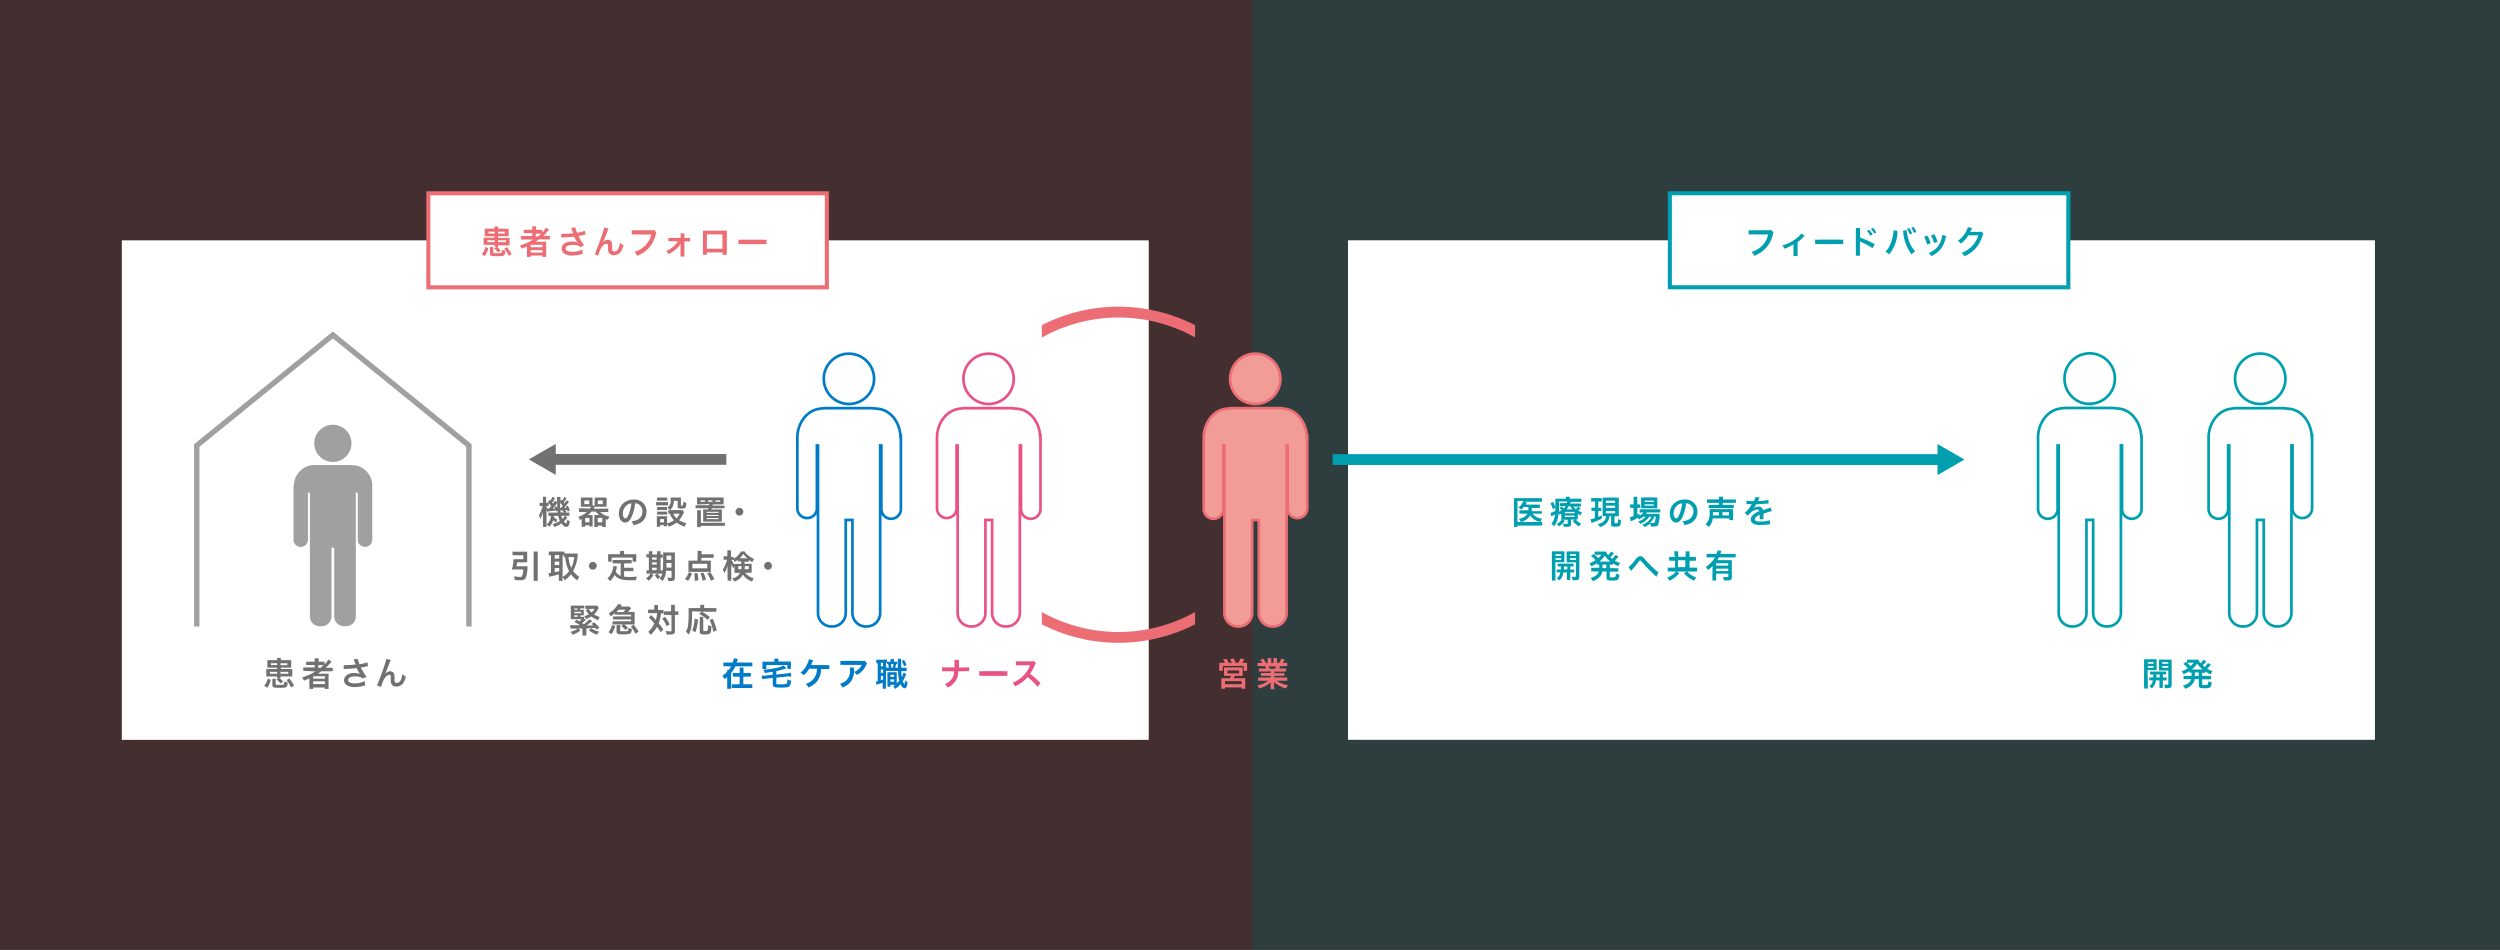 <svg xmlns="http://www.w3.org/2000/svg" xmlns:xlink="http://www.w3.org/1999/xlink" viewBox="0 0 462.35 175.68"><rect x="0" y="0" width="462.35" height="175.68" fill="#333333" stroke="none"/><defs><clipPath id="clip-path" transform="translate(0)"><rect width="231.66" height="175.68" fill="none"/></clipPath><clipPath id="clip-path-2" transform="translate(0)"><rect x="231.66" width="230.68" height="175.68" fill="none"/></clipPath><clipPath id="clip-path-3" transform="translate(0)"><rect x="192.68" y="44.45" width="28.34" height="92.38" fill="none"/></clipPath></defs><g id="レイヤー_2" data-name="レイヤー 2"><g id="レイヤー_1-2" data-name="レイヤー 1"><g opacity="0.1"><g clip-path="url(#clip-path)"><rect width="231.66" height="175.68" fill="#d80c18"/></g></g><g opacity="0.1"><g clip-path="url(#clip-path-2)"><rect x="231.66" width="230.69" height="175.68" fill="#009fb0"/></g></g><rect x="22.53" y="44.45" width="189.92" height="92.38" fill="#fff"/><rect x="249.3" y="44.44" width="189.92" height="92.38" fill="#fff"/><path d="M418,74.71a4.66,4.66,0,1,0-4.65-4.66A4.66,4.66,0,0,0,418,74.71m9.54,6c-.13-2.57-1.79-4.84-4.11-5.1-.72-.08-1.09-.11-1.26-.12h-8.5a6.18,6.18,0,0,0-1.11.11c-2.31.3-4,2.55-4.1,5.12h0V94a1.81,1.81,0,1,0,3.61,0V82.39h.21v31a2.47,2.47,0,0,0,2.46,2.47h.2a2.47,2.47,0,0,0,2.46-2.47V96.15h1.25v17.23a2.47,2.47,0,0,0,2.46,2.47h.2a2.48,2.48,0,0,0,2.47-2.47v-31h.2V94a1.81,1.81,0,1,0,3.62,0V80.67Z" transform="translate(0)" fill="#fff"/><path d="M418,74.71a4.66,4.66,0,1,0-4.65-4.66A4.66,4.66,0,0,0,418,74.71Zm9.54,6c-.13-2.57-1.79-4.84-4.11-5.1-.72-.08-1.09-.11-1.26-.12h-8.5a6.18,6.18,0,0,0-1.11.11c-2.31.3-4,2.55-4.1,5.12h0V94a1.81,1.81,0,1,0,3.61,0V82.39h.21v31a2.47,2.47,0,0,0,2.46,2.47h.2a2.47,2.47,0,0,0,2.46-2.47V96.15h1.25v17.23a2.47,2.47,0,0,0,2.46,2.47h.2a2.48,2.48,0,0,0,2.47-2.47v-31h.2V94a1.81,1.81,0,1,0,3.62,0V80.67Z" transform="translate(0)" fill="none" stroke="#009fb0" stroke-width="0.5"/><path d="M396,80.67c-.13-2.57-1.79-4.84-4.11-5.1-.72-.08-1.09-.11-1.26-.12h-8.5a6.07,6.07,0,0,0-1.1.11c-2.32.3-4,2.55-4.11,5.12h0V94a1.81,1.81,0,1,0,3.61,0V82.39h.21v31a2.47,2.47,0,0,0,2.46,2.47h.2a2.48,2.48,0,0,0,2.47-2.47V96.15h1.24v17.23a2.48,2.48,0,0,0,2.47,2.47h.19a2.48,2.48,0,0,0,2.47-2.47v-31h.21V94a1.81,1.81,0,1,0,3.61,0V80.67Zm-9.54-6a4.66,4.66,0,1,0-4.65-4.66,4.66,4.66,0,0,0,4.65,4.66" transform="translate(0)" fill="#fff"/><path d="M396,80.67c-.13-2.57-1.79-4.84-4.11-5.1-.72-.08-1.09-.11-1.26-.12h-8.5a6.07,6.07,0,0,0-1.1.11c-2.32.3-4,2.55-4.11,5.12h0V94a1.81,1.81,0,1,0,3.61,0V82.39h.21v31a2.47,2.47,0,0,0,2.46,2.47h.2a2.48,2.48,0,0,0,2.47-2.47V96.15h1.24v17.23a2.48,2.48,0,0,0,2.47,2.47h.19a2.48,2.48,0,0,0,2.47-2.47v-31h.21V94a1.81,1.81,0,1,0,3.61,0V80.67Zm-9.54-6a4.66,4.66,0,1,0-4.65-4.66A4.66,4.66,0,0,0,386.5,74.71Z" transform="translate(0)" fill="none" stroke="#009fb0" stroke-width="0.5"/><rect x="308.82" y="35.74" width="73.7" height="17.39" fill="#fff"/><rect x="308.82" y="35.74" width="73.7" height="17.39" fill="none" stroke="#009fb0" stroke-miterlimit="10" stroke-width="0.75"/><path d="M328,43a1,1,0,0,0-.1.27,5.62,5.62,0,0,1-1.23,2.51,5.84,5.84,0,0,1-2.23,1.53,2.24,2.24,0,0,0-.53-.71,5.08,5.08,0,0,0,1.31-.61A4.16,4.16,0,0,0,327,43.36h-2.85a4.75,4.75,0,0,0-.76,0v-.78a5,5,0,0,0,.77,0h2.75a2.07,2.07,0,0,0,.64-.06Z" transform="translate(0)" fill="#009fb0"/><path d="M333.76,43.6a1,1,0,0,0-.2.19,8.09,8.09,0,0,1-1.11,1v2a4.38,4.38,0,0,0,0,.57h-.77a3,3,0,0,0,0-.57V45.21A8.17,8.17,0,0,1,330,46a2.17,2.17,0,0,0-.37-.62,6.33,6.33,0,0,0,1.42-.54,7,7,0,0,0,1.71-1.22,2.32,2.32,0,0,0,.36-.43Z" transform="translate(0)" fill="#009fb0"/><path d="M335.68,44.31a5.18,5.18,0,0,0,1,0h3.2a5.18,5.18,0,0,0,1,0v.84a6.64,6.64,0,0,0-1,0h-3.18a6.64,6.64,0,0,0-1,0Z" transform="translate(0)" fill="#009fb0"/><path d="M343.22,47.3a3.62,3.62,0,0,0,0-.67V42.79a3.7,3.7,0,0,0,0-.62H344c0,.17,0,.28,0,.63v1.12a17.81,17.81,0,0,1,2.72,1.26l-.42.71a14.28,14.28,0,0,0-2.12-1.14c-.14-.07-.16-.07-.2-.11,0,.17,0,.27,0,.41v1.59c0,.32,0,.49,0,.66Zm2.47-4.81a3.59,3.59,0,0,1,.63.88l-.42.22a3.65,3.65,0,0,0-.63-.89Zm.93.72a4.65,4.65,0,0,0-.61-.87l.4-.21A3.75,3.75,0,0,1,347,43Z" transform="translate(0)" fill="#009fb0"/><path d="M350.91,42.69c0,.07,0,.07,0,.12v.1l0,.18,0,.14a7.06,7.06,0,0,1-1.53,3.83,2.62,2.62,0,0,0-.68-.52,4,4,0,0,0,.86-1.28,7.06,7.06,0,0,0,.56-2,4,4,0,0,0,.06-.59v-.08Zm1.7-.15a7.57,7.57,0,0,0,.25,1.38,5.9,5.9,0,0,0,1.34,2.59,2.36,2.36,0,0,0-.66.55A7.87,7.87,0,0,1,352,43.12a2.17,2.17,0,0,0-.08-.44Zm.51-.36a3.69,3.69,0,0,1,.5,1l-.46.14a4.09,4.09,0,0,0-.49-1Zm.83.87a4.44,4.44,0,0,0-.48-.95l.44-.12a3.32,3.32,0,0,1,.49.93Z" transform="translate(0)" fill="#009fb0"/><path d="M356.48,43.58a6.93,6.93,0,0,1,.58,1.42l-.67.22a6.13,6.13,0,0,0-.55-1.45Zm3.44.05a1.22,1.22,0,0,0-.09.3,5.09,5.09,0,0,1-.82,2,4.68,4.68,0,0,1-1.83,1.44,2.35,2.35,0,0,0-.48-.59,3.86,3.86,0,0,0,1-.55,3.46,3.46,0,0,0,1.36-2.08,2.67,2.67,0,0,0,.11-.69Zm-2.17-.29a6.08,6.08,0,0,1,.59,1.38l-.67.21a5.94,5.94,0,0,0-.55-1.41Z" transform="translate(0)" fill="#009fb0"/><path d="M366.81,43.19a1.06,1.06,0,0,0-.15.36,6.4,6.4,0,0,1-1.23,2.32,5.93,5.93,0,0,1-2.14,1.52,1.82,1.82,0,0,0-.51-.63,5,5,0,0,0,1.32-.71,4.74,4.74,0,0,0,1.75-2.53l-1.81,0a5.68,5.68,0,0,1-1.4,1.54,1.56,1.56,0,0,0-.58-.52,4.61,4.61,0,0,0,1.55-1.74,2.25,2.25,0,0,0,.31-.79l.82.16a1,1,0,0,0-.1.19.87.87,0,0,0-.08.17l-.08.15-.1.2.29,0H366a1.22,1.22,0,0,0,.44-.06Z" transform="translate(0)" fill="#009fb0"/><rect x="79.22" y="35.75" width="73.7" height="17.39" fill="#fff"/><rect x="79.22" y="35.75" width="73.7" height="17.39" fill="none" stroke="#ec6d74" stroke-miterlimit="10" stroke-width="0.75"/><path d="M89.11,47a3.39,3.39,0,0,0,.66-1.33l.55.23a4.72,4.72,0,0,1-.66,1.48Zm2.34-1.43a2,2,0,0,0,0-.29h-1.4a5.28,5.28,0,0,0-.61,0c0-.13,0-.25,0-.46V44.4c0-.2,0-.32,0-.45a4.54,4.54,0,0,0,.63,0h1.38v-.26h-1.2l-.61,0a2.51,2.51,0,0,0,0-.44v-.56c0-.14,0-.27,0-.4a5.14,5.14,0,0,0,.64,0h1.16c0-.18,0-.25,0-.4h.7a3.58,3.58,0,0,0,0,.4h1.28a5.21,5.21,0,0,0,.65,0,2.76,2.76,0,0,0,0,.44v.57c0,.15,0,.27,0,.39-.15,0-.3,0-.61,0H92.11V44H93.6a4.92,4.92,0,0,0,.64,0,2.72,2.72,0,0,0,0,.45v.48a2.61,2.61,0,0,0,0,.46,4.92,4.92,0,0,0-.64,0H92.11a1.12,1.12,0,0,0,0,.29h-.21a6,6,0,0,1,.71.64l-.51.35a4.32,4.32,0,0,0-.74-.74l.44-.25Zm-1.31-1.14v.35h1.35v-.35Zm.2-1.59v.35h1.15v-.35Zm.89,2.86a1.43,1.43,0,0,0,0,.39v.6c0,.12.09.14.69.14s.76,0,.82-.11a1.08,1.08,0,0,0,.08-.53,2,2,0,0,0,.63.19c-.09,1-.17,1-1.63,1-1,0-1.21-.08-1.21-.47v-.77a2.77,2.77,0,0,0,0-.46Zm.88-2.51h1.26v-.35H92.11Zm0,1.59h1.45v-.35H92.11Zm2,2.54A6.44,6.44,0,0,0,93.24,46l.52-.28A8,8,0,0,1,94.62,47Z" transform="translate(0)" fill="#ec6d74"/><path d="M97.05,44.3c-.3,0-.51,0-.72,0v-.66a4.33,4.33,0,0,0,.73,0h1.37v-.52h-.9a6.16,6.16,0,0,0-.68,0v-.63a5.35,5.35,0,0,0,.7,0h.88v-.11a2.55,2.55,0,0,0,0-.52h.73a2.54,2.54,0,0,0,0,.52v.11h.43a5.18,5.18,0,0,0,.67,0v.52a4.3,4.3,0,0,0,.7-.92l.59.39-.27.31a9.09,9.09,0,0,1-.82.83H101a4.33,4.33,0,0,0,.69,0v.66c-.2,0-.44,0-.75,0H99.66c-.23.16-.37.26-.64.43h1.36l.63,0a5.47,5.47,0,0,0,0,.65v1.48a5.54,5.54,0,0,0,0,.68h-.69v-.26H98.15v.26h-.7a6.39,6.39,0,0,0,0-.68V45.58c-.36.18-.49.23-.95.42a2,2,0,0,0-.36-.6,10.24,10.24,0,0,0,2.48-1.1Zm1.1,1.42h2.17v-.45H98.15Zm0,1h2.17v-.46H98.15Zm1.36-3a5.59,5.59,0,0,0,.57-.51h-1v.52Z" transform="translate(0)" fill="#ec6d74"/><path d="M103.82,43.24a4.73,4.73,0,0,0,.58,0,16.19,16.19,0,0,0,1.62-.1c-.1-.27-.36-.9-.39-1l.77-.1a5.17,5.17,0,0,0,.33,1,9.24,9.24,0,0,0,1.47-.36l.08.72-.42.08c-.09,0-.39.08-.88.18.21.4.35.65.41.76a10.55,10.55,0,0,0,.64.95l-.7.32a1.09,1.09,0,0,0-.41-.26,3,3,0,0,0-1-.14c-.82,0-1.3.25-1.3.67s.45.61,1.26.61a4.27,4.27,0,0,0,1.81-.4l.09.76a6.13,6.13,0,0,1-1.9.33,2.42,2.42,0,0,1-1.66-.46,1.11,1.11,0,0,1-.36-.81,1.17,1.17,0,0,1,.43-.89,2.33,2.33,0,0,1,1.53-.43,2.8,2.8,0,0,1,1,.18,7.14,7.14,0,0,1-.65-1.09,20.92,20.92,0,0,1-2.13.14l-.26,0Z" transform="translate(0)" fill="#ec6d74"/><path d="M111.5,44.83l.12-.13a1.12,1.12,0,0,1,.77-.36.82.82,0,0,1,.67.34c.12.2.15.41.15,1.1,0,.43,0,.55.13.64a.49.49,0,0,0,.32.09c.32,0,.58-.22.75-.64a3.74,3.74,0,0,0,.23-1,1.76,1.76,0,0,0,.66.45c-.26,1.24-.85,1.87-1.75,1.87a1,1,0,0,1-1-.52,1.93,1.93,0,0,1-.1-.67V46c0-.22,0-.36,0-.42a.71.71,0,0,0-.05-.35.28.28,0,0,0-.27-.14c-.32,0-.66.3-1,.84a7.09,7.09,0,0,0-.51,1.37L110,47c.08-.17.14-.32.33-.84a39.26,39.26,0,0,0,1.42-4.08l.81.21a6,6,0,0,0-.29.69c-.34.87-.61,1.52-.74,1.81Z" transform="translate(0)" fill="#ec6d74"/><path d="M121.4,43a1,1,0,0,0-.1.27,5.73,5.73,0,0,1-1.23,2.51,5.84,5.84,0,0,1-2.23,1.53,2.24,2.24,0,0,0-.53-.71,5.08,5.08,0,0,0,1.31-.61,4.16,4.16,0,0,0,1.82-2.62h-2.85a4.68,4.68,0,0,0-.76,0v-.78a4.9,4.9,0,0,0,.77,0h2.75a2.07,2.07,0,0,0,.64-.06Z" transform="translate(0)" fill="#ec6d74"/><path d="M124.14,44.61a4.19,4.19,0,0,0-.54,0V44a2.52,2.52,0,0,0,.54,0h1.74v-.37a2.91,2.91,0,0,0,0-.47h.7c0,.14,0,.18,0,.45V44h.52a2.6,2.6,0,0,0,.54,0v.65a3.75,3.75,0,0,0-.54,0h-.52l0,2.29a2.33,2.33,0,0,0,0,.51h-.73c0-.15,0-.28,0-.49v-1.5c0-.07,0-.3,0-.38a2,2,0,0,1-.2.34,5.72,5.72,0,0,1-2,1.58,1.91,1.91,0,0,0-.44-.56,5.31,5.31,0,0,0,1.29-.81,4.23,4.23,0,0,0,.87-1Z" transform="translate(0)" fill="#ec6d74"/><path d="M130.73,46.69v.42H130a3.39,3.39,0,0,0,0-.51V43.16a3.43,3.43,0,0,0,0-.5l.51,0h3.41c.26,0,.36,0,.5,0,0,.15,0,.27,0,.5v3.43a3.64,3.64,0,0,0,0,.52h-.78v-.42Zm2.87-3.34h-2.87V46h2.87Z" transform="translate(0)" fill="#ec6d74"/><path d="M136.56,44.32a5.18,5.18,0,0,0,1,0h3.2a5.25,5.25,0,0,0,1,0v.84a6.64,6.64,0,0,0-1,0h-3.18a6.55,6.55,0,0,0-1,0Z" transform="translate(0)" fill="#ec6d74"/><path d="M397.22,126.6a6.49,6.49,0,0,0,0,.74h-.7a4.53,4.53,0,0,0,0-.75v-4a5.82,5.82,0,0,0,0-.67,4.88,4.88,0,0,0,.62,0h1.09a4.57,4.57,0,0,0,.62,0,5,5,0,0,0,0,.56v.92a3.88,3.88,0,0,0,0,.54h-1.67Zm0-3.85h1.06v-.31h-1.06Zm0,.75h1.06v-.32h-1.06Zm1,1.78c0-.21,0-.27,0-.55a4.64,4.64,0,0,0-.6,0v-.54a4.71,4.71,0,0,0,.61,0H400a4.88,4.88,0,0,0,.62,0v.54a4.67,4.67,0,0,0-.62,0v.55h.09a4.91,4.91,0,0,0,.61,0v.55a4.93,4.93,0,0,0-.61,0H400v.89a2.15,2.15,0,0,0,0,.51h-.63a3.19,3.19,0,0,0,0-.52v-.88h-.67a2.17,2.17,0,0,1-.73,1.48,3.23,3.23,0,0,0-.48-.41,1.45,1.45,0,0,0,.64-1.07,4.64,4.64,0,0,0-.63,0v-.55a5,5,0,0,0,.62,0Zm.57-.55c0,.27,0,.27,0,.55h.63v-.55Zm2.84,1.87c0,.53-.18.67-.85.67h-.39a2.61,2.61,0,0,0-.16-.64,4.28,4.28,0,0,0,.55,0c.19,0,.23,0,.23-.16V124h-1.72c0-.17,0-.27,0-.54v-.92c0-.23,0-.38,0-.56a4.6,4.6,0,0,0,.61,0H401a4.78,4.78,0,0,0,.62,0,6.32,6.32,0,0,0,0,.67Zm-1.74-3.85H401v-.31h-1.12Zm0,.75H401v-.32h-1.12Z" transform="translate(0)" fill="#009fb0"/><path d="M405.29,124.38l-.4,0v-.26a5.8,5.8,0,0,1-1.06.58,2.32,2.32,0,0,0-.35-.55,5.1,5.1,0,0,0,1.14-.58,4,4,0,0,0-.84-.79l.49-.36.2.15V122a3,3,0,0,0,.49,0h1.11a3.1,3.1,0,0,0,.52,0,1.49,1.49,0,0,0,.37.66,2.83,2.83,0,0,0,.35-.39c.09-.1.11-.12.13-.17l.05-.08.55.31-.23.27a4.77,4.77,0,0,1-.45.45,3.52,3.52,0,0,0,.36.29,3.61,3.61,0,0,0,.62-.72l.55.31-.17.18a4,4,0,0,1-.54.56,6.18,6.18,0,0,0,1,.45,2.86,2.86,0,0,0-.33.59,5.17,5.17,0,0,1-1-.54v.26c-.18,0-.29,0-.58,0V125h1a3.55,3.55,0,0,0,.63,0v.64a5.53,5.53,0,0,0-.63,0h-1v.89c0,.13,0,.14.1.16a1.17,1.17,0,0,0,.38,0c.33,0,.48,0,.54-.11a1.32,1.32,0,0,0,.11-.6,2.24,2.24,0,0,0,.65.21c-.13,1-.24,1.1-1.39,1.1-.82,0-1-.1-1-.52V125.6h-.77a2.13,2.13,0,0,1-.38.86,2.76,2.76,0,0,1-1.39.92,2.36,2.36,0,0,0-.43-.58,2.49,2.49,0,0,0,1.11-.54,1.36,1.36,0,0,0,.43-.66h-.77a3.9,3.9,0,0,0-.63,0V125a3.48,3.48,0,0,0,.63,0h.86v-.65Zm-.46-1.81a2.23,2.23,0,0,0-.36,0,6.71,6.71,0,0,1,.65.62,4.34,4.34,0,0,0,.59-.64Zm2.39,1.24h.13a5,5,0,0,1-1-1.08,4.74,4.74,0,0,1-1,1.08h1.9Zm-1.3,1.08V125h.7v-.65h-.7Z" transform="translate(0)" fill="#009fb0"/><path d="M182.83,74.71a4.65,4.65,0,1,0-4.65-4.65,4.65,4.65,0,0,0,4.65,4.65m9.54,6c-.12-2.57-1.79-4.84-4.11-5.1-.72-.08-1.09-.11-1.26-.12h-8.5a6.07,6.07,0,0,0-1.1.11c-2.31.3-4,2.55-4.11,5.12h0V94a1.81,1.81,0,1,0,3.62,0V82.39h.2v31a2.48,2.48,0,0,0,2.47,2.47h.19a2.48,2.48,0,0,0,2.47-2.47V96.16h1.24v17.23a2.48,2.48,0,0,0,2.47,2.47h.19a2.48,2.48,0,0,0,2.47-2.47v-31h.21V94a1.81,1.81,0,1,0,3.61,0V80.68Z" transform="translate(0)" fill="#fff"/><path d="M182.83,74.71a4.65,4.65,0,1,0-4.65-4.65A4.65,4.65,0,0,0,182.83,74.71Zm9.54,6c-.12-2.57-1.79-4.84-4.11-5.1-.72-.08-1.09-.11-1.26-.12h-8.5a6.07,6.07,0,0,0-1.1.11c-2.31.3-4,2.55-4.11,5.12h0V94a1.81,1.81,0,1,0,3.62,0V82.39h.2v31a2.48,2.48,0,0,0,2.47,2.47h.19a2.48,2.48,0,0,0,2.47-2.47V96.16h1.24v17.23a2.48,2.48,0,0,0,2.47,2.47h.19a2.48,2.48,0,0,0,2.47-2.47v-31h.21V94a1.81,1.81,0,1,0,3.61,0V80.68Z" transform="translate(0)" fill="none" stroke="#e95383" stroke-width="0.5"/><path d="M157,74.71a4.65,4.65,0,1,0-4.65-4.65A4.65,4.65,0,0,0,157,74.71m9.54,6c-.12-2.57-1.79-4.84-4.11-5.1-.72-.08-1.09-.11-1.26-.12h-8.5a6.07,6.07,0,0,0-1.1.11c-2.31.3-4,2.55-4.11,5.12h0V94a1.81,1.81,0,1,0,3.62,0V82.39h.2v31a2.48,2.48,0,0,0,2.47,2.47h.19a2.48,2.48,0,0,0,2.47-2.47V96.16h1.24v17.23a2.48,2.48,0,0,0,2.47,2.47h.19a2.48,2.48,0,0,0,2.47-2.47v-31H163V94a1.81,1.81,0,1,0,3.61,0V80.68Z" transform="translate(0)" fill="#fff"/><path d="M157,74.71a4.65,4.65,0,1,0-4.65-4.65A4.65,4.65,0,0,0,157,74.71Zm9.54,6c-.12-2.57-1.79-4.84-4.11-5.1-.72-.08-1.09-.11-1.26-.12h-8.5a6.07,6.07,0,0,0-1.1.11c-2.31.3-4,2.55-4.11,5.12h0V94a1.81,1.81,0,1,0,3.62,0V82.39h.2v31a2.48,2.48,0,0,0,2.47,2.47h.19a2.48,2.48,0,0,0,2.47-2.47V96.16h1.24v17.23a2.48,2.48,0,0,0,2.47,2.47h.19a2.48,2.48,0,0,0,2.47-2.47v-31H163V94a1.81,1.81,0,1,0,3.61,0V80.68Z" transform="translate(0)" fill="none" stroke="#007bc7" stroke-width="0.5"/><path d="M65,82a3.44,3.44,0,1,0-3.44,3.43A3.44,3.44,0,0,0,65,82M54.28,89.86v9.83a1.34,1.34,0,1,0,2.67,0V91.13h.36V114a1.83,1.83,0,0,0,1.82,1.82h.36A1.83,1.83,0,0,0,61.31,114V101.3h.5V114a1.83,1.83,0,0,0,1.82,1.82H64A1.83,1.83,0,0,0,65.81,114V91.13h.36v8.56a1.34,1.34,0,1,0,2.67,0V89.86h0a3.78,3.78,0,0,0-3-3.76c-.6-.07-1-.09-1.14-.1H58.36a5,5,0,0,0-1,.08,3.83,3.83,0,0,0-3,3.78Z" transform="translate(0)" fill="#9fa0a0"/><path d="M178.44,123.43a3.79,3.79,0,0,0,.78-.05v.76a5.2,5.2,0,0,0-.77,0h-1.23a3.23,3.23,0,0,1-.43,1.69,3.54,3.54,0,0,1-1.53,1.34,1.75,1.75,0,0,0-.54-.64,2.79,2.79,0,0,0,1.44-1.19,2.58,2.58,0,0,0,.3-1.2H175a5.2,5.2,0,0,0-.77,0v-.76a3.86,3.86,0,0,0,.78.05h1.51c0-.26,0-.36,0-.47v-.36a4.34,4.34,0,0,0,0-.57h.83a3.17,3.17,0,0,0,0,.57V123c0,.4,0,.4,0,.47Z" transform="translate(0)" fill="#e95383"/><path d="M181.1,124.12a5.5,5.5,0,0,0,1,0h3.2a5.5,5.5,0,0,0,1,0V125a6.64,6.64,0,0,0-1,0h-3.18a6.64,6.64,0,0,0-1,0Z" transform="translate(0)" fill="#e95383"/><path d="M191.87,127a11.56,11.56,0,0,0-1.84-1.79,7.11,7.11,0,0,1-2.29,1.74,2.65,2.65,0,0,0-.48-.67,4.92,4.92,0,0,0,1.2-.66,5.75,5.75,0,0,0,2-2.44l.07-.15-2,0a5.23,5.23,0,0,0-.65.05l0-.77a2.66,2.66,0,0,0,.53,0h.15l2.11,0a1.24,1.24,0,0,0,.53-.07l.4.41a1.18,1.18,0,0,0-.2.32,8,8,0,0,1-.93,1.66,8.72,8.72,0,0,1,1.11.87c.15.13.15.13.87.83Z" transform="translate(0)" fill="#e95383"/><path d="M138.42,122.53a6.32,6.32,0,0,0,.72,0v.7a4.75,4.75,0,0,0-.72,0H136a6.2,6.2,0,0,1-.79,1.25v2.21a5.93,5.93,0,0,0,0,.7h-.73a4.39,4.39,0,0,0,0-.7v-1.48a3.6,3.6,0,0,1-.46.4,1.85,1.85,0,0,0-.45-.59,6.62,6.62,0,0,0,.91-.79,1.59,1.59,0,0,0,0-.34h.31a4.66,4.66,0,0,0,.43-.66h-.73a4.75,4.75,0,0,0-.72,0v-.7a6.32,6.32,0,0,0,.72,0h1a3.58,3.58,0,0,0,.24-.8l.75.15a1.3,1.3,0,0,0-.1.24c-.05.14-.1.28-.16.41Zm-.2,1.93a4.78,4.78,0,0,0,.64,0v.68a3.9,3.9,0,0,0-.64,0h-.75v1.41h1a3.71,3.71,0,0,0,.66,0v.69c-.23,0-.41,0-.67,0H136a6.32,6.32,0,0,0-.67,0v-.69a4.14,4.14,0,0,0,.67,0h.79v-1.41h-.63a3.9,3.9,0,0,0-.64,0v-.68a4.66,4.66,0,0,0,.64,0h.63v-.39a4.57,4.57,0,0,0,0-.62h.72a4.16,4.16,0,0,0,0,.63v.38Z" transform="translate(0)" fill="#007bc7"/><path d="M142.9,124.24c-.73.12-.73.12-1.46.22a2.91,2.91,0,0,0-.28-.61,15.66,15.66,0,0,0,2.46-.34,4.61,4.61,0,0,0,1.29-.44l.55.54a4.21,4.21,0,0,0-.46.13,13.91,13.91,0,0,1-1.43.38v.63l2.05-.22a4,4,0,0,0,.65-.12l.06.69h-.1l-.56,0-2.1.23v1c0,.15,0,.19.17.22a5.07,5.07,0,0,0,.73,0,2.36,2.36,0,0,0,1-.11c.1-.08.13-.23.16-.81a1.87,1.87,0,0,0,.66.24,2.22,2.22,0,0,1-.14.78.67.67,0,0,1-.53.44,5.9,5.9,0,0,1-1.22.07c-1.27,0-1.48-.09-1.48-.68v-1.11l-1.3.14a4.14,4.14,0,0,0-.65.11l-.07-.68H141l.54,0,1.36-.15Zm.31-2.09a1.39,1.39,0,0,0,0-.35h.74a2.07,2.07,0,0,0,0,.35v.19h1.66l.66,0a2.63,2.63,0,0,0,0,.44v.46a3.32,3.32,0,0,0,0,.46h-.65V123h-3.88v.73H141a3.18,3.18,0,0,0,0-.47v-.45a2.68,2.68,0,0,0,0-.44l.66,0h1.54Z" transform="translate(0)" fill="#007bc7"/><path d="M151.84,123.68a.92.92,0,0,1,0,.15,3.61,3.61,0,0,1-.77,2.22,4.19,4.19,0,0,1-1.56,1.1,1.71,1.71,0,0,0-.5-.66,3.44,3.44,0,0,0,1.22-.69,2.8,2.8,0,0,0,.85-2.12h-1.43a5,5,0,0,1-1,1.21,2,2,0,0,0-.61-.47,4.33,4.33,0,0,0,1.26-1.65,2.77,2.77,0,0,0,.3-.86l.78.19-.22.52L150,123h2.62a4.61,4.61,0,0,0,.75,0v.74a1.84,1.84,0,0,0-.36,0h-1.14Z" transform="translate(0)" fill="#007bc7"/><path d="M157.93,123.46a2.73,2.73,0,0,0,0,.49,3.21,3.21,0,0,1-.59,2.12,3.47,3.47,0,0,1-1.55,1.08,2,2,0,0,0-.47-.68,3,3,0,0,0,1.05-.51,2.31,2.31,0,0,0,.8-2.14,1.27,1.27,0,0,0,0-.36Zm2.43-.75a1.72,1.72,0,0,0-.24.42,3.88,3.88,0,0,1-.92,1.2,4,4,0,0,1-.72.5,2.16,2.16,0,0,0-.54-.55,2.6,2.6,0,0,0,.87-.55,2.48,2.48,0,0,0,.58-.76h-3.15a4.56,4.56,0,0,0-.82,0v-.75a5.72,5.72,0,0,0,.83,0h3.13a1.62,1.62,0,0,0,.58,0Z" transform="translate(0)" fill="#007bc7"/><path d="M165.91,122.85h-.19c-.05.24-.09.45-.15.64h.48c0-.42,0-.42,0-1.22a4.1,4.1,0,0,0,0-.43h.62a4.63,4.63,0,0,0,0,.76c0,.21,0,.71,0,.89H167a3.62,3.62,0,0,0,.67,0v.63a5.58,5.58,0,0,0-.67,0h-.33a10.84,10.84,0,0,0,.12,1.1,4,4,0,0,0,.33-.85l.49.3a2.73,2.73,0,0,0-.13.29,7.64,7.64,0,0,1-.51,1,2.28,2.28,0,0,0,.2.49c.05.1.08.13.09.13a1.89,1.89,0,0,0,.1-.76,2.18,2.18,0,0,0,.48.33,2.92,2.92,0,0,1-.18.87.41.41,0,0,1-.37.28c-.25,0-.53-.29-.74-.77a4.88,4.88,0,0,1-1,.88,1.79,1.79,0,0,0-.38-.46,4.27,4.27,0,0,0,.41-.29h-.92V127h-.54a4.17,4.17,0,0,0,0-.52v-1.62c0-.27,0-.34,0-.54a2.92,2.92,0,0,0,.38,0h.95l.39,0c0,.14,0,.23,0,.54v1.54a4.12,4.12,0,0,0,.47-.53,9,9,0,0,1-.24-1.79h-2.22v2.66a3.72,3.72,0,0,0,0,.64h-.61a5.67,5.67,0,0,0,0-.65v-.45l-.75.24a2.27,2.27,0,0,0-.4.12L162,126a1.59,1.59,0,0,0,.33,0v-3.34a1.7,1.7,0,0,0-.27,0V122a3.21,3.21,0,0,0,.51,0h.94a3.27,3.27,0,0,0,.52,0v.37l.37,0h.29v0a2,2,0,0,0,0-.48h.65a2.13,2.13,0,0,0,0,.48v0h.21a4.1,4.1,0,0,0,.43,0Zm-3,.41h.41v-.7h-.41Zm0,1.18h.41v-.64h-.41Zm0,1.34.41-.12V125h-.41Zm1.47-2.3c0-.18-.07-.4-.13-.65l-.2,0v-.28h-.18v.92Zm.3,2.6h.68v-.43h-.68Zm0-.9h.68v-.38h-.68Zm.08-2.35a6.49,6.49,0,0,1,.1.65h.26a5,5,0,0,0,.13-.65Zm2.42-.77a4.63,4.63,0,0,1,.48.91l-.47.28a3.22,3.22,0,0,0-.44-1Z" transform="translate(0)" fill="#007bc7"/><path d="M48.87,126.83a3.44,3.44,0,0,0,.66-1.34l.55.24a4.64,4.64,0,0,1-.65,1.47Zm2.34-1.43a1.35,1.35,0,0,0,0-.29H49.86l-.62,0a2.83,2.83,0,0,0,0-.45v-.48a2.9,2.9,0,0,0,0-.45,5.1,5.1,0,0,0,.63,0h1.38v-.25h-1.2l-.61,0a3.59,3.59,0,0,0,0-.44v-.56a2.49,2.49,0,0,0,0-.4,5.32,5.32,0,0,0,.65,0h1.15a2.35,2.35,0,0,0,0-.4h.7a2.17,2.17,0,0,0,0,.4h1.27a5.21,5.21,0,0,0,.65,0,2.62,2.62,0,0,0,0,.43v.57a2.41,2.41,0,0,0,0,.4c-.16,0-.31,0-.62,0h-1.3v.25h1.48a5.37,5.37,0,0,0,.64,0,2.76,2.76,0,0,0,0,.45v.48a2.64,2.64,0,0,0,0,.45c-.16,0-.32,0-.64,0H51.88a.8.8,0,0,0,0,.29h-.22a5.9,5.9,0,0,1,.72.63l-.52.36a4,4,0,0,0-.74-.74l.45-.25Zm-1.31-1.14v.34h1.35v-.34Zm.2-1.6V123h1.15v-.36Zm.89,2.86a2.06,2.06,0,0,0,0,.39v.6c0,.13.1.15.69.15s.76,0,.83-.12a1.22,1.22,0,0,0,.07-.52,2.55,2.55,0,0,0,.63.18c-.08,1-.16,1-1.63,1-1,0-1.21-.08-1.21-.47V126a2.08,2.08,0,0,0,0-.47Zm.89-2.5h1.26v-.36H51.88Zm0,1.58h1.44v-.34H51.88Zm1.95,2.54a6.78,6.78,0,0,0-.83-1.36l.52-.29a8.27,8.27,0,0,1,.86,1.29Z" transform="translate(0)" fill="#727171"/><path d="M56.81,124.09a4.92,4.92,0,0,0-.72,0v-.66a6.29,6.29,0,0,0,.73,0h1.37V123h-.9a5.66,5.66,0,0,0-.68,0v-.63a5.93,5.93,0,0,0,.7,0h.88v-.1a2.66,2.66,0,0,0,0-.53h.74a2.53,2.53,0,0,0,0,.53v.1h.43a5.58,5.58,0,0,0,.67,0v.51a4.28,4.28,0,0,0,.7-.91l.59.39-.27.31a8.89,8.89,0,0,1-.81.82h.61a6.09,6.09,0,0,0,.69,0v.66a5.13,5.13,0,0,0-.74,0H59.43l-.65.44h1.37a5.36,5.36,0,0,0,.62,0c0,.18,0,.32,0,.66v1.48a4,4,0,0,0,0,.68h-.7v-.26H57.91v.26h-.7a4.61,4.61,0,0,0,0-.68v-.93c0-.1,0-.23,0-.34a10.12,10.12,0,0,1-1,.42,2.47,2.47,0,0,0-.35-.6,9.8,9.8,0,0,0,2.47-1.1Zm1.1,1.42h2.18v-.44H57.91Zm0,1h2.18V126H57.91Zm1.36-3a6.93,6.93,0,0,0,.58-.5l-.51,0h-.49v.52Z" transform="translate(0)" fill="#727171"/><path d="M63.58,123a4.73,4.73,0,0,0,.58,0,15.88,15.88,0,0,0,1.62-.11c-.1-.26-.36-.9-.39-.94l.77-.11a5.46,5.46,0,0,0,.33,1,8.4,8.4,0,0,0,1.47-.35l.09.71-.43.09-.88.18c.21.4.35.65.41.76.16.27.43.66.64.95l-.7.31a1.11,1.11,0,0,0-.41-.25,3,3,0,0,0-1-.14c-.81,0-1.29.24-1.29.67s.44.61,1.26.61a4.11,4.11,0,0,0,1.8-.41l.1.77a6.17,6.17,0,0,1-1.9.33,2.49,2.49,0,0,1-1.67-.46,1.11,1.11,0,0,1-.35-.81,1.14,1.14,0,0,1,.43-.89,2.24,2.24,0,0,1,1.53-.44,2.74,2.74,0,0,1,1,.18,6.38,6.38,0,0,1-.64-1.09,20.9,20.9,0,0,1-2.13.15,1,1,0,0,0-.27,0Z" transform="translate(0)" fill="#727171"/><path d="M71.26,124.62l.12-.13a1.11,1.11,0,0,1,.77-.35.81.81,0,0,1,.67.34c.12.19.15.41.15,1.1,0,.43,0,.55.13.64a.56.56,0,0,0,.32.08c.32,0,.58-.22.75-.64a3.67,3.67,0,0,0,.23-1,2,2,0,0,0,.66.45c-.26,1.24-.85,1.86-1.75,1.86a.94.94,0,0,1-.94-.52,1.63,1.63,0,0,1-.1-.66v-.48a.78.78,0,0,0,0-.36.3.3,0,0,0-.27-.14c-.32,0-.66.3-1,.84a6.53,6.53,0,0,0-.5,1.38l-.78-.25a8,8,0,0,0,.33-.84,42.07,42.07,0,0,0,1.42-4.08l.81.2a7,7,0,0,0-.29.69c-.34.88-.61,1.53-.74,1.81Z" transform="translate(0)" fill="#727171"/><polyline points="36.39 115.86 36.39 82.39 61.56 61.95 86.72 82.39 86.72 115.86" fill="none" stroke="#9fa0a0"/><path d="M104.76,92.16a6,6,0,0,1-.5.74l.16.18c.12-.17.18-.26.37-.57l.44.31-.42.54a6.35,6.35,0,0,1-.48.54l.43,0c0-.1-.06-.13-.11-.24l.38-.13a5.09,5.09,0,0,1,.35.94l-.42.14c0-.14,0-.18-.06-.29l-.44,0a1.54,1.54,0,0,1,.31.25l-.23.21h.13a3.18,3.18,0,0,0,.63,0v.63a3.92,3.92,0,0,0-.63,0h-.2l.46.29a4.18,4.18,0,0,1-.65.72c.17.24.33.38.42.38s.16-.17.22-.73a1.45,1.45,0,0,0,.46.33,2.27,2.27,0,0,1-.25.85.41.41,0,0,1-.39.19c-.3,0-.58-.2-.92-.65a4.38,4.38,0,0,1-1.31.67,1.6,1.6,0,0,0-.34-.53,4.05,4.05,0,0,0,1.38-.6,3.64,3.64,0,0,1-.31-.92h-.8a1,1,0,0,1,0,.19,2.07,2.07,0,0,0,.66.51,1.22,1.22,0,0,0-.16.26l-.13.23a2,2,0,0,1-.49-.42,2.84,2.84,0,0,1-.75,1.25,2.29,2.29,0,0,0-.48-.44,2,2,0,0,0,.78-1.58,4,4,0,0,0-.45,0v-.61a3.26,3.26,0,0,0,.49,0h1.24c0-.17,0-.22,0-.33l-.34.12a2.06,2.06,0,0,1,0-.21l-.42.07-.86.12,0-.19a2.78,2.78,0,0,0-.18.42,3.15,3.15,0,0,1-.28-.55c0,.17,0,.52,0,.73v1.73a6.14,6.14,0,0,0,0,.74h-.65a6.52,6.52,0,0,0,0-.74V95.65c0-.26,0-.48,0-1A6,6,0,0,1,99.94,96a1.93,1.93,0,0,0-.28-.66,4.84,4.84,0,0,0,.44-.95,6,6,0,0,0,.25-.81h-.14l-.41,0V93a1.88,1.88,0,0,0,.41,0h.2v-.5a5,5,0,0,0,0-.63H101a4.37,4.37,0,0,0,0,.62V93h.42a1.67,1.67,0,0,0-.13-.12l.34-.42.14.13a3.54,3.54,0,0,0,.38-.71l.49.24a5.22,5.22,0,0,1-.52.84,1.56,1.56,0,0,1,.14.19,2.73,2.73,0,0,0,.32-.57l.42.29v-.28a3.53,3.53,0,0,0,0-.69h.66a1.53,1.53,0,0,0,0,.41s0,.09,0,.19v.19l.18-.26.14.12a2.44,2.44,0,0,0,.36-.65Zm-3.29,1.45a2.18,2.18,0,0,0-.35,0H101a2,2,0,0,0,.37.58l0-.13h.2c.2-.24.27-.32.37-.46a3.93,3.93,0,0,0-.49-.56Zm1.43,0a2.52,2.52,0,0,1,.15.39c0-.5,0-.78,0-1l-.13.19a7.52,7.52,0,0,1-.69.89l.44-.05a2.41,2.41,0,0,0-.11-.25Zm.69-.64c0,.55,0,.55,0,1h.08a3.35,3.35,0,0,0,.39-.43A3.2,3.2,0,0,0,103.59,93Zm.6,1.42h-.12l-.25,0-.15,0a2.54,2.54,0,0,0,0,.37h.67a1,1,0,0,0-.38-.25Zm-.37,1a2.25,2.25,0,0,0,.19.57,1.63,1.63,0,0,0,.45-.57Z" transform="translate(0)" fill="#727171"/><path d="M109.07,94.07a2.23,2.23,0,0,0,.24-.36h-1.89a3.68,3.68,0,0,0,0-.49v-.69a3.94,3.94,0,0,0,0-.52,4.8,4.8,0,0,0,.59,0h1a4.14,4.14,0,0,0,.57,0c0,.13,0,.26,0,.47v1l.4.06V92.49a3.32,3.32,0,0,0,0-.47,4.07,4.07,0,0,0,.56,0h1.07a4.73,4.73,0,0,0,.58,0,3.79,3.79,0,0,0,0,.52v.69a3.4,3.4,0,0,0,0,.49H110a2.7,2.7,0,0,1-.21.35h2.06a5.92,5.92,0,0,0,.65,0v.64a6.46,6.46,0,0,0-.65,0H111a3.19,3.19,0,0,0,1.72.82,2.31,2.31,0,0,0-.3.61l-.39-.15v.91a4.93,4.93,0,0,0,0,.57h-.65v-.27h-.84v.27h-.63a3.32,3.32,0,0,0,0-.46V95.73a3.4,3.4,0,0,0,0-.48,3.09,3.09,0,0,0,.47,0h.46a3.08,3.08,0,0,1-.66-.63h-.79a5,5,0,0,1-.67.63h.42a3,3,0,0,0,.46,0c0,.12,0,.24,0,.48V96.9a3.13,3.13,0,0,0,0,.46H109v-.22h-.77v.27h-.66a3.19,3.19,0,0,0,0-.54V96l-.34.16a1.57,1.57,0,0,0-.3-.59,4,4,0,0,0,1.59-.87h-.8a4.1,4.1,0,0,0-.65,0V94a5.55,5.55,0,0,0,.65,0Zm-1-.84h.9v-.68h-.9Zm.16,3.37H109v-.81h-.77Zm2.32,0h.84v-.81h-.84Zm0-3.37h.93v-.67h-.93Z" transform="translate(0)" fill="#727171"/><path d="M116.84,95.52c-.34.77-.72,1.12-1.21,1.12-.69,0-1.18-.69-1.18-1.66a2.55,2.55,0,0,1,.66-1.74,2.69,2.69,0,0,1,2.06-.84,2.16,2.16,0,0,1,2.38,2.22,2.31,2.31,0,0,1-1.46,2.24,3.84,3.84,0,0,1-.94.25,1.75,1.75,0,0,0-.37-.7,3.17,3.17,0,0,0,1.2-.33,1.69,1.69,0,0,0,.83-1.5,1.49,1.49,0,0,0-.74-1.33,1.21,1.21,0,0,0-.6-.18A8.93,8.93,0,0,1,116.84,95.52ZM116,93.37a2,2,0,0,0-.81,1.62c0,.49.21.88.47.88s.4-.25.62-.77a8.19,8.19,0,0,0,.5-2A1.51,1.51,0,0,0,116,93.37Z" transform="translate(0)" fill="#727171"/><path d="M121.33,92.85a2.28,2.28,0,0,0,.49,0h1.23a3.05,3.05,0,0,0,.49,0v.62a2.39,2.39,0,0,0-.46,0h-1.26a3.28,3.28,0,0,0-.49,0Zm5.19,1.84a1.11,1.11,0,0,0-.12.25,4.49,4.49,0,0,1-.81,1.26,4.13,4.13,0,0,0,1.34.55,2.85,2.85,0,0,0-.3.64,4.65,4.65,0,0,1-1.5-.75,5,5,0,0,1-1.44.77,1.92,1.92,0,0,0-.31-.51,2.5,2.5,0,0,0,0,.42h-.6v-.2h-.7v.29h-.61a5.49,5.49,0,0,0,0-.6v-.88a3.18,3.18,0,0,0,0-.47h1.89a2.5,2.5,0,0,0,0,.43v.9a3.9,3.9,0,0,0,1.28-.58,3.4,3.4,0,0,1-.77-1.24l-.27,0v-.64a2.17,2.17,0,0,0,.38,0h1.77a3.2,3.2,0,0,0,.42,0Zm-5-2.68a3.49,3.49,0,0,0,.51,0h.86a3.49,3.49,0,0,0,.51,0v.58a3.94,3.94,0,0,0-.51,0H122a3.86,3.86,0,0,0-.51,0Zm0,1.76h1.84v.55h-1.84Zm0,.84.39,0H123a3,3,0,0,0,.38,0v.56a2.12,2.12,0,0,0-.39,0h-1.06l-.39,0Zm.57,2h.7V96h-.7Zm2.53-4a2.41,2.41,0,0,1-.25,1.14,1.62,1.62,0,0,1-.44.57,4.42,4.42,0,0,0-.52-.41,1.56,1.56,0,0,0,.62-1.5,2.41,2.41,0,0,0,0-.4,3.54,3.54,0,0,0,.47,0h.92a3.94,3.94,0,0,0,.51,0,3.63,3.63,0,0,0,0,.51v.89c0,.07,0,.1.18.1s.24,0,.28-.72a2.33,2.33,0,0,0,.54.21c-.07,1-.14,1.06-.9,1.06-.58,0-.71-.07-.71-.39V92.64ZM124.51,95a2.63,2.63,0,0,0,.6.86,3,3,0,0,0,.59-.86Z" transform="translate(0)" fill="#727171"/><path d="M129.53,93.28l-.62,0a3.09,3.09,0,0,0,0-.47v-.32a3.38,3.38,0,0,0,0-.49,6.66,6.66,0,0,0,.68,0h3.57c.27,0,.56,0,.67,0a3.19,3.19,0,0,0,0,.49v.32a2.91,2.91,0,0,0,0,.47l-.61,0h-1.4l-.06.23h1.57a4,4,0,0,0,.68,0V94a6.26,6.26,0,0,0-.68,0h-1.7l-.08.22h1.39l.56,0c0,.14,0,.31,0,.58v1.14a4.93,4.93,0,0,0,0,.53h-3.45c0-.16,0-.3,0-.53V94.79c0-.28,0-.43,0-.57h.9L131,94h-1.67a6.47,6.47,0,0,0-.69,0v-.57a4.25,4.25,0,0,0,.69,0h1.81c0-.1,0-.12.05-.23Zm3.85,3.39a4.31,4.31,0,0,0,.68,0v.59a4.12,4.12,0,0,0-.68,0h-3.79v.23h-.66a3.4,3.4,0,0,0,0-.6v-2a2.86,2.86,0,0,0,0-.54h.69a3.85,3.85,0,0,0,0,.54v1.82Zm-3-4.13h-.83v.26h.83Zm.3,2.31h2.21v-.2h-2.21Zm0,.58h2.21v-.2h-2.21Zm0,.58h2.21v-.2h-2.21Zm1.08-3.47h-.82v.26h.82Zm1.44.26v-.26h-.89v.26Z" transform="translate(0)" fill="#727171"/><path d="M137.47,94.64a.72.72,0,1,1-.72-.72A.71.71,0,0,1,137.47,94.64Z" transform="translate(0)" fill="#727171"/><path d="M97.06,104.72a3.55,3.55,0,0,0,.49,0c0,.12,0,.16,0,.31a5,5,0,0,1-.35,1.88c-.15.3-.41.4-1,.4a8.53,8.53,0,0,1-1-.05,2.59,2.59,0,0,0-.16-.68,7.36,7.36,0,0,0,1.11.11c.24,0,.34,0,.39-.15a3.6,3.6,0,0,0,.24-1.22h-2.1a8.5,8.5,0,0,0,.29-1.9,3.11,3.11,0,0,0,.47,0h1.34v-.73H95.41a4.09,4.09,0,0,0-.63,0v-.67a3.92,3.92,0,0,0,.63,0h1.51a4.85,4.85,0,0,0,.58,0c0,.15,0,.29,0,.49v1c0,.2,0,.33,0,.47L97,104H95.63c0,.26-.07.46-.13.72ZM99.45,102a4.37,4.37,0,0,0,0,.67v4a5.49,5.49,0,0,0,0,.76h-.76a5.53,5.53,0,0,0,0-.76v-4a3.39,3.39,0,0,0,0-.67Z" transform="translate(0)" fill="#727171"/><path d="M104.05,106.77a3.45,3.45,0,0,0,0,.65h-.7a6.32,6.32,0,0,0,0-.65v-.55c-.6.17-1,.28-1.28.34a3.36,3.36,0,0,0-.47.12l-.17-.68a3.63,3.63,0,0,0,.46-.06v-3.28l-.4,0V102a4.27,4.27,0,0,0,.54,0h1.83a4.06,4.06,0,0,0,.54,0v.37l.39,0h1.57a3.73,3.73,0,0,0,.48,0c0,.08,0,.2,0,.38a7,7,0,0,1-.86,2.85,3.73,3.73,0,0,0,1.16,1.06,3.16,3.16,0,0,0-.36.67,4.49,4.49,0,0,1-1.19-1.13,4.51,4.51,0,0,1-1.2,1.13,2.67,2.67,0,0,0-.37-.66Zm-1.46-3.45h.83v-.66h-.83Zm0,1.18h.83v-.64h-.83Zm0,1.32c.39-.08.44-.09.83-.19v-.58h-.83Zm1.46.86a3.77,3.77,0,0,0,1.2-1.06,5.14,5.14,0,0,1-.44-1.07,8.18,8.18,0,0,1-.28-1.52l-.25,0v-.38h-.23Zm1.09-3.66a5.66,5.66,0,0,0,.5,2,5.8,5.8,0,0,0,.56-2Z" transform="translate(0)" fill="#727171"/><path d="M110.36,104.64a.72.72,0,1,1-.72-.72A.71.71,0,0,1,110.36,104.64Z" transform="translate(0)" fill="#727171"/><path d="M114.79,104.19h-.89a4.86,4.86,0,0,0-.6,0v-.63a4.54,4.54,0,0,0,.6,0h2.3a4.88,4.88,0,0,0,.62,0v.63a5,5,0,0,0-.62,0h-.78V105h1.13a3.28,3.28,0,0,0,.59,0v.64a3.39,3.39,0,0,0-.59,0h-1.13v1a7.21,7.21,0,0,0,1,.06c.35,0,.76,0,1.37-.07a2.12,2.12,0,0,0-.17.68l-1.28,0c-1.4,0-2.18-.31-2.68-1a4.25,4.25,0,0,1-.82,1.17,1.6,1.6,0,0,0-.51-.49,3.53,3.53,0,0,0,1-1.7,4.81,4.81,0,0,0,.12-.64l.66.12a3.16,3.16,0,0,0-.08.36c0,.12-.07.25-.16.54a1.77,1.77,0,0,0,.92.83Zm-.11-1.92a2.25,2.25,0,0,0,0-.38h.74a1.42,1.42,0,0,0,0,.37v.23H117l.67,0a3,3,0,0,0,0,.44v.47a3.62,3.62,0,0,0,0,.47H117v-.75h-3.87v.75h-.67a2.28,2.28,0,0,0,0-.48v-.46c0-.16,0-.31,0-.44l.66,0h1.56Z" transform="translate(0)" fill="#727171"/><path d="M120,102.45a3.49,3.49,0,0,0,0-.51h.65a3.49,3.49,0,0,0,0,.51v.1h.86v-.1a2.39,2.39,0,0,0,0-.51h.66a2.48,2.48,0,0,0,0,.51v.1a2.83,2.83,0,0,0,.4,0v.61a1.83,1.83,0,0,0-.4,0v2.32a2.55,2.55,0,0,0,.36,0v.6l-.51,0h-2a2.51,2.51,0,0,0-.47,0v-.61a2.41,2.41,0,0,0,.45,0H120V103.1a2.25,2.25,0,0,0-.46,0v-.61a2.18,2.18,0,0,0,.46,0Zm.86,3.89a4,4,0,0,1-.92,1.09,2.59,2.59,0,0,0-.47-.47,2.78,2.78,0,0,0,.88-.93Zm.59-2.84v-.4h-.86v.4Zm0,.93V104h-.86v.4Zm0,1V105h-.86v.46Zm.15.62a2.29,2.29,0,0,0,.55.64,2.73,2.73,0,0,0-.45.45,3.43,3.43,0,0,1-.58-.78Zm1.58-.52a3.17,3.17,0,0,1-.66,1.93A4.7,4.7,0,0,0,122,107a2.09,2.09,0,0,0,.52-1.11,22.26,22.26,0,0,0,.12-2.95,6.87,6.87,0,0,0,0-.77l.66,0h.87c.33,0,.47,0,.65,0a4.68,4.68,0,0,0,0,.65v4c0,.29-.08.48-.25.55a1.45,1.45,0,0,1-.59.09l-.38,0a3,3,0,0,0-.15-.66,2.54,2.54,0,0,0,.52.06c.19,0,.23,0,.23-.13v-1.13Zm.07-1.41c0,.35,0,.58,0,.85h.93v-.85Zm.9-1.37h-.89v.79h.89Z" transform="translate(0)" fill="#727171"/><path d="M126.66,107.08a2.48,2.48,0,0,0,.43-.58,2.84,2.84,0,0,0,.28-.68l.59.21a4.08,4.08,0,0,1-.7,1.38Zm3-3.4h1.12a5.51,5.51,0,0,0,.69,0,3.7,3.7,0,0,0,0,.5v1.11a3.18,3.18,0,0,0,0,.47,5.06,5.06,0,0,0-.58,0h-3a4.8,4.8,0,0,0-.57,0,3.33,3.33,0,0,0,0-.46v-1.12a3.73,3.73,0,0,0,0-.5,6,6,0,0,0,.68,0H129v-1.21a3.34,3.34,0,0,0,0-.59h.75a3.79,3.79,0,0,0,0,.53v.09h1.6a5.67,5.67,0,0,0,.65,0v.66a4.36,4.36,0,0,0-.65,0h-1.6Zm-1.61.59v.84h2.74v-.84Zm.43,3.14v-.25a7.52,7.52,0,0,0-.09-1.11L129,106a8.71,8.71,0,0,1,.15,1.34Zm1.47,0a8.19,8.19,0,0,0-.41-1.37l.56-.15a10.3,10.3,0,0,1,.48,1.3Zm1.53,0a6.83,6.83,0,0,0-.69-1.38l.57-.22a10.61,10.61,0,0,1,.74,1.28Z" transform="translate(0)" fill="#727171"/><path d="M136.93,103.8l-.49,0v-.27a4.87,4.87,0,0,1-.57.39,3,3,0,0,0-.2-.38h-.36a3.65,3.65,0,0,0,.61,1,2.5,2.5,0,0,0-.27.57,4.41,4.41,0,0,1-.41-.81,7.77,7.77,0,0,1,0,.8v1.55a5,5,0,0,0,0,.74h-.69a5.13,5.13,0,0,0,0-.74v-1.24c0-.2,0-.5,0-.79a6.39,6.39,0,0,1-.3.85c0,.06-.11.24-.25.54a2.36,2.36,0,0,0-.34-.64,5.91,5.91,0,0,0,.79-1.85h-.24a2.24,2.24,0,0,0-.4,0v-.65a2.19,2.19,0,0,0,.4,0h.3v-.47a3.27,3.27,0,0,0,0-.63h.68a5.06,5.06,0,0,0,0,.63V103h.18a1.47,1.47,0,0,0,.32,0v.34a4.1,4.1,0,0,0,.65-.49,3.39,3.39,0,0,0,.7-.87h.66a2.52,2.52,0,0,0,.71.77,3.93,3.93,0,0,0,1.06.62,2.59,2.59,0,0,0-.32.59,5,5,0,0,1-.66-.39v.32l-.49,0h-.31v.38h.79l.53,0a3.7,3.7,0,0,0,0,.46v.74a3.17,3.17,0,0,0,0,.45l-.57,0h-.62a2.59,2.59,0,0,0,1.6,1,1.75,1.75,0,0,0-.32.64,3.46,3.46,0,0,1-1.2-.7,2.48,2.48,0,0,1-.51-.63,2.46,2.46,0,0,1-1.61,1.32,1.65,1.65,0,0,0-.37-.6,1.82,1.82,0,0,0,1.45-1h-.47l-.55,0c0-.15,0-.24,0-.38v-.86c0-.17,0-.26,0-.41a3.27,3.27,0,0,0,.51,0h.74v-.38Zm-.4.89v.58h.58a3.69,3.69,0,0,0,0-.58Zm1.55-1.44h.15a3.45,3.45,0,0,1-.76-.81,3.73,3.73,0,0,1-.68.81h1.29Zm-.33,1.44a4,4,0,0,1-.05.58h.77v-.58Z" transform="translate(0)" fill="#727171"/><path d="M142.76,104.64a.72.72,0,1,1-.72-.72A.71.71,0,0,1,142.76,104.64Z" transform="translate(0)" fill="#727171"/><path d="M107.36,116.58a4.41,4.41,0,0,1-1.47.81,1.59,1.59,0,0,0-.4-.54,3,3,0,0,0,1.38-.65Zm0-2.5h.2a3,3,0,0,0,.49,0v.36l.31.18a4.49,4.49,0,0,0-.36.33l-.36.28.34.23c.18-.15.41-.34.64-.56a1.88,1.88,0,0,0,.35-.37l.57.31-.25.21c-.19.16-.56.45-.79.62l1.22,0-.32-.3.45-.28a5.83,5.83,0,0,1,1,1l-.5.36-.25-.34-1.66.1v.7a4.44,4.44,0,0,0,0,.62h-.74a3.42,3.42,0,0,0,0-.62v-.67c-.74,0-.91,0-1.82,0a2,2,0,0,0-.38,0l-.07-.61c.17,0,.57,0,1,0h.86a2.62,2.62,0,0,1-.42-.26,7.28,7.28,0,0,0-.68-.37l.45-.38.49.28a3.31,3.31,0,0,0,.45-.39h-1.53l-.49,0c0-.15,0-.31,0-.55v-1.4c0-.27,0-.4,0-.56a4,4,0,0,0,.55,0h1.32a5,5,0,0,0,.61,0v.52a3.18,3.18,0,0,0-.47,0h-.28v.24h.68a2.54,2.54,0,0,0,0,.3v.42a2.93,2.93,0,0,0,0,.33,2.62,2.62,0,0,0-.42,0h-.26Zm-.56-1.31v-.24h-.57v.24Zm.67.65v-.27h-1.24v.27Zm-1.24.37v.29h.57v-.29Zm4.51-1.39a.87.87,0,0,0-.08.14,3.56,3.56,0,0,1-.81,1.09,3.86,3.86,0,0,0,1.08.48,2,2,0,0,0-.33.58,4.35,4.35,0,0,1-.89-.45,2.43,2.43,0,0,1-.35-.24,4.35,4.35,0,0,1-1,.49,1.46,1.46,0,0,0-.31-.53,3.68,3.68,0,0,0,.85-.36,5,5,0,0,1-.57-.79l.44-.2h-.08a3.13,3.13,0,0,0-.46,0V112a4.34,4.34,0,0,0,.57,0H110a2.13,2.13,0,0,0,.45,0Zm-1.84.21a2.65,2.65,0,0,0,.5.66,2.4,2.4,0,0,0,.56-.66Zm.42,3.57a4.14,4.14,0,0,0,1.48.63,2.88,2.88,0,0,0-.36.58,6.09,6.09,0,0,1-.93-.42,5.55,5.55,0,0,1-.61-.42Z" transform="translate(0)" fill="#727171"/><path d="M112.53,116.91a3.25,3.25,0,0,0,.66-1.31l.59.16a4.46,4.46,0,0,1-.69,1.52Zm4.46-3.72.38,0a3.33,3.33,0,0,0,0,.35v1.6a3.44,3.44,0,0,0,0,.35l-.37,0h-1.54a4.7,4.7,0,0,1,.68.62l-.45.42a5.41,5.41,0,0,0-.77-.76l.33-.28h-1.42l-.55,0v-.59a4.12,4.12,0,0,0,.55,0h2.89v-.33h-2.8a5,5,0,0,0-.54,0V114a3.75,3.75,0,0,0,.54,0h2.8v-.32h-2.57l-.44,0v-.29a5.54,5.54,0,0,1-.77.59,2.93,2.93,0,0,0-.37-.55,4.32,4.32,0,0,0,1.71-1.71l.75.13-.23.32h1a3.47,3.47,0,0,0,.58,0l.35.33a2.37,2.37,0,0,0-.3.34l-.28.31Zm-2.34,3.34c0,.2,0,.21.67.21s.71,0,.81-.1a1,1,0,0,0,.11-.53,2.45,2.45,0,0,0,.63.2c-.07.52-.12.68-.27.81s-.51.21-1.37.21c-1,0-1.21-.09-1.21-.59v-.66a2.33,2.33,0,0,0,0-.48h.7a1.91,1.91,0,0,0,0,.48Zm.66-3.34a3.82,3.82,0,0,0,.36-.42H114.4l-.39.42h1.3Zm1.86,2.34a9.8,9.8,0,0,1,.93,1.28l-.57.41a6.5,6.5,0,0,0-.87-1.35Z" transform="translate(0)" fill="#727171"/><path d="M121,112.47a2.91,2.91,0,0,0,0-.57h.7a4.56,4.56,0,0,0,0,.57v.34h.42a3.22,3.22,0,0,0,.58,0v.64c-.15,0-.22,0-.47,0a6,6,0,0,1-.41,1.82c.38.48.43.55.85,1.14l-.47.53a7.71,7.71,0,0,0-.69-1,6.19,6.19,0,0,1-1.19,1.48,2,2,0,0,0-.46-.56A4.16,4.16,0,0,0,121,115.3a9,9,0,0,0-1-1.1l.44-.45.47.49.38.42a5.82,5.82,0,0,0,.23-1.27h-1.1a4.5,4.5,0,0,0-.56,0v-.65a5,5,0,0,0,.59,0H121Zm2,1.62a7.24,7.24,0,0,1,.85,1.38l-.55.36a5.38,5.38,0,0,0-.84-1.45Zm.34-.37a3.1,3.1,0,0,0-.57,0v-.66a4.24,4.24,0,0,0,.57,0h.76v-.48a4.07,4.07,0,0,0,0-.71h.72a5.93,5.93,0,0,0,0,.71v.48h.07a3.86,3.86,0,0,0,.57,0v.67l-.14,0h-.5v2.89c0,.31,0,.42-.1.52s-.33.21-.73.21-.47,0-.71,0a1.92,1.92,0,0,0-.18-.66,7.23,7.23,0,0,0,.72.07c.32,0,.36,0,.36-.14v-2.86Z" transform="translate(0)" fill="#727171"/><path d="M128,113.05c0,2.61-.12,3.37-.62,4.31a2.21,2.21,0,0,0-.54-.52,3,3,0,0,0,.39-1,17.72,17.72,0,0,0,.12-2.54c0-.43,0-.64,0-.84a5.72,5.72,0,0,0,.62,0h1.53v-.26a1.23,1.23,0,0,0,0-.34h.73a1.46,1.46,0,0,0,0,.34v.26h1.55a4.21,4.21,0,0,0,.71,0v.67a6.81,6.81,0,0,0-.7,0h-2a7.22,7.22,0,0,1,1.5,1l-.46.51a5.74,5.74,0,0,0-1.52-1.1l.46-.41Zm0,3.52a3.61,3.61,0,0,0,.32-1,7.82,7.82,0,0,0,.13-1.16l.63.16a7.86,7.86,0,0,1-.48,2.37Zm2.06-2.49a3.88,3.88,0,0,0,0,.56v1.88c0,.16,0,.19.4.19s.48,0,.48-1.11a2.38,2.38,0,0,0,.64.21c-.05.83-.1,1.13-.24,1.29s-.37.24-.88.24c-.84,0-1.05-.09-1.05-.45v-2.26a2.65,2.65,0,0,0,0-.55Zm1.85,2.77a7.07,7.07,0,0,0-.68-2.17l.56-.28a10.75,10.75,0,0,1,.77,2.15Z" transform="translate(0)" fill="#727171"/><rect x="101.92" y="83.96" width="32.41" height="2" fill="#727171"/><polygon points="97.8 84.96 102.79 82.09 102.78 87.84 97.8 84.96" fill="#727171"/><path d="M281.79,93.76a6.26,6.26,0,0,1-.46.5,1.76,1.76,0,0,0-.51-.39,2.74,2.74,0,0,0,.82-1,.73.73,0,0,0,.09-.23h-1.09v3.9h3.91a5.58,5.58,0,0,0,.67,0v.67a3.93,3.93,0,0,0-.66,0h-3.92v.24H280a6.6,6.6,0,0,0,0-.69v-4a6.22,6.22,0,0,0,0-.64,4,4,0,0,0,.65,0h3.85a4.22,4.22,0,0,0,.67,0v.67a4,4,0,0,0-.66,0h-2.65l.53.16-.05.1a1.4,1.4,0,0,1-.14.27h2a3.1,3.1,0,0,0,.59,0v.63a3.51,3.51,0,0,0-.58,0h-.93v.13c0,.17,0,.29,0,.46h1.31a3.16,3.16,0,0,0,.58,0V95a4.64,4.64,0,0,0-.6,0h-1.12a2.37,2.37,0,0,0,1.75.92,2.84,2.84,0,0,0-.31.63,2.9,2.9,0,0,1-1.89-1.22,2.75,2.75,0,0,1-1.74,1.22,1.73,1.73,0,0,0-.36-.57,3.59,3.59,0,0,0,.9-.33,1.65,1.65,0,0,0,.68-.65h-.83a5.1,5.1,0,0,0-.65,0v-.63a3.73,3.73,0,0,0,.66,0h1c0-.21,0-.26,0-.59Z" transform="translate(0)" fill="#009fb0"/><path d="M291.79,95.56a3.28,3.28,0,0,0,0,.52h-.38a3.07,3.07,0,0,0,1,.76,3,3,0,0,0-.35.52,4.14,4.14,0,0,1-1.2-1l.39-.27h-.71v.85a.44.44,0,0,1-.15.38.92.92,0,0,1-.53.1l-.68,0a1.47,1.47,0,0,0-.15-.59,4.35,4.35,0,0,0,.66.06c.19,0,.23,0,.23-.14v-.63H289l.4.22a3.85,3.85,0,0,1-1.08,1,2.15,2.15,0,0,0-.42-.43,2.48,2.48,0,0,0,.93-.83h-.09a3.41,3.41,0,0,0,0-.51V95a3.93,3.93,0,0,1-.36.21c-.05-.15-.08-.2-.14-.35a5.41,5.41,0,0,1-.28,1.48,3.27,3.27,0,0,1-.57,1,2.24,2.24,0,0,0-.48-.49,2.91,2.91,0,0,0,.67-1.73c-.17.11-.4.24-.54.31l-.12.07-.18-.64a3.51,3.51,0,0,0,.9-.38c0-.2,0-.29,0-.57l-.44.29a4.23,4.23,0,0,0-.45-1.11l.46-.28a5.85,5.85,0,0,1,.43,1v-.21c0-.1,0-.44,0-.63a4.35,4.35,0,0,0,0-.75,7.12,7.12,0,0,0,.74,0h1.2v0a1.79,1.79,0,0,0,0-.36h.73a2.7,2.7,0,0,0,0,.36v0h1.43a4.73,4.73,0,0,0,.73,0v.6a6.44,6.44,0,0,0-.66,0h-1.32a1.73,1.73,0,0,1-.1.3h1.38a3.58,3.58,0,0,0,.61,0v.58a4.47,4.47,0,0,0-.59,0H291a2.08,2.08,0,0,0,.43.46,1.83,1.83,0,0,0,.41-.44l.48.3c-.23.23-.29.27-.46.42a3.27,3.27,0,0,0,.72.28,2.34,2.34,0,0,0-.25.56,3.05,3.05,0,0,1-.51-.24Zm-3.46-1.94c0,.36,0,.64,0,1a2.43,2.43,0,0,0,.52-.3,2.61,2.61,0,0,0-.43-.35l.37-.32a3.46,3.46,0,0,1,.41.37,1.85,1.85,0,0,0,.33-.42H289l-.55,0v-.56a4.55,4.55,0,0,0,.58,0h.73a1.5,1.5,0,0,0,.1-.3h-1.54Zm1.06,1.3h1.8v-.25h-1.8Zm0,.68h1.8v-.25h-1.8Zm1.43-1.41a3.12,3.12,0,0,1-.45-.6h-.23a3.91,3.91,0,0,1-.4.6Z" transform="translate(0)" fill="#009fb0"/><path d="M294.77,92.76a2.53,2.53,0,0,0-.5,0v-.65a2.81,2.81,0,0,0,.54,0h.89a2.86,2.86,0,0,0,.53,0v.64a3.62,3.62,0,0,0-.49,0h-.16v1.17h.18a2.12,2.12,0,0,0,.38,0v.6a2.36,2.36,0,0,0-.38,0h-.18V95.6c.2-.09.31-.13.65-.3v.62a10,10,0,0,1-1.58.68l-.32.12-.16-.69a5.59,5.59,0,0,0,.78-.21V94.49h-.22a1.76,1.76,0,0,0-.41,0v-.61a2.68,2.68,0,0,0,.42,0H295V92.76Zm2.18,2.7-.56,0c0-.2,0-.37,0-.61V92.63c0-.32,0-.43,0-.61a4,4,0,0,0,.58,0h1.84a4,4,0,0,0,.57,0c0,.16,0,.32,0,.61v2.21c0,.26,0,.44,0,.64l-.35,0h-.44v1.19c0,.09,0,.11.28.11s.25,0,.28-.07a2.36,2.36,0,0,0,.08-.72,2.56,2.56,0,0,0,.56.24c-.06.65-.1.84-.22,1s-.34.17-.81.17-.61,0-.71-.12-.09-.12-.09-.34V95.46h-.29a2.63,2.63,0,0,1-.16.64,2.11,2.11,0,0,1-.81,1,2.89,2.89,0,0,1-.84.38,1.61,1.61,0,0,0-.37-.55,2.51,2.51,0,0,0,.69-.24,1.51,1.51,0,0,0,.86-1.22ZM297,93h1.7v-.41H297Zm0,.93h1.7v-.41H297Zm0,1h1.7v-.43H297Z" transform="translate(0)" fill="#009fb0"/><path d="M303.88,95.55a3.41,3.41,0,0,1-.74.51,1.39,1.39,0,0,0-.23-.32,10.15,10.15,0,0,1-1.19.63l-.08,0-.06,0-.15-.7a5.85,5.85,0,0,0,.68-.24V93.92h-.17a3.38,3.38,0,0,0-.47,0v-.64a3.09,3.09,0,0,0,.47,0h.17v-.75a3.85,3.85,0,0,0,0-.66h.7a3.91,3.91,0,0,0,0,.67v.74h.11a2.31,2.31,0,0,0,.43,0v.63l-.42,0h-.12v1.29l.41-.22v.41a2.31,2.31,0,0,0,.71-.61h-.13c-.25,0-.42,0-.56,0v-.6a2.61,2.61,0,0,0,.56,0h2.62a4.49,4.49,0,0,0,.63,0v.6a5.22,5.22,0,0,0-.62,0h-1.84a1.48,1.48,0,0,1-.16.25h1.91c.29,0,.41,0,.58,0a2.93,2.93,0,0,0,0,.36,5.09,5.09,0,0,1-.25,1.63c-.12.27-.31.35-.84.35a4.81,4.81,0,0,1-.5,0,1.6,1.6,0,0,0-.16-.55,4.62,4.62,0,0,1-1,.66,1.57,1.57,0,0,0-.44-.45,3.84,3.84,0,0,0,1.1-.65,2.88,2.88,0,0,0,.62-.8H305a3.56,3.56,0,0,1-1.66,1.31,1.55,1.55,0,0,0-.38-.45,3.16,3.16,0,0,0,1.39-.86Zm.18-1.55a3.72,3.72,0,0,0-.55,0c0-.17,0-.35,0-.58v-.88c0-.26,0-.36,0-.55a3.4,3.4,0,0,0,.6,0h1.75a3.72,3.72,0,0,0,.64,0,4.33,4.33,0,0,0,0,.6v.83a4,4,0,0,0,0,.57L306,94Zm.09-1.17h1.7v-.25h-1.7Zm0,.69h1.7v-.25h-1.7Zm1.83,2a3.55,3.55,0,0,1-.84,1.18,4.91,4.91,0,0,0,.62,0c.22,0,.28-.06.34-.31a8,8,0,0,0,.1-.91Z" transform="translate(0)" fill="#009fb0"/><path d="M311.21,95.51c-.34.77-.72,1.13-1.22,1.13-.68,0-1.17-.7-1.17-1.67a2.55,2.55,0,0,1,.66-1.74,2.69,2.69,0,0,1,2.06-.84,2.17,2.17,0,0,1,2.38,2.22,2.31,2.31,0,0,1-1.46,2.24,3.84,3.84,0,0,1-.94.25,2.13,2.13,0,0,0-.37-.7,3.16,3.16,0,0,0,1.19-.33,1.67,1.67,0,0,0,.84-1.5,1.49,1.49,0,0,0-.74-1.33,1.37,1.37,0,0,0-.61-.18A8.6,8.6,0,0,1,311.21,95.51Zm-.88-2.15a2,2,0,0,0-.82,1.62c0,.49.21.88.48.88s.4-.25.61-.76a7.74,7.74,0,0,0,.5-2A1.51,1.51,0,0,0,310.33,93.36Z" transform="translate(0)" fill="#009fb0"/><path d="M316.76,95.87a2.66,2.66,0,0,1-.74,1.58,2.61,2.61,0,0,0-.6-.47,2.7,2.7,0,0,0,.75-2.28,3.75,3.75,0,0,0,0-.54,5,5,0,0,0,.6,0h3.15a4.82,4.82,0,0,0,.61,0,3.66,3.66,0,0,0,0,.54v.87a5,5,0,0,0,0,.62h-.7v-.32Zm1.15-3.55a3,3,0,0,0,0-.47h.75a2,2,0,0,0,0,.47v.05h1.67a5.72,5.72,0,0,0,.72,0V93a6.67,6.67,0,0,0-.7,0H318.6v.37H320a4.61,4.61,0,0,0,.64,0v.61a5.79,5.79,0,0,0-.65,0h-3.35a5.66,5.66,0,0,0-.63,0v-.61a4.54,4.54,0,0,0,.63,0h1.28v-.37h-1.53a6.54,6.54,0,0,0-.7,0v-.64a5.59,5.59,0,0,0,.72,0h1.51Zm0,3v-.59h-1.13a5.34,5.34,0,0,1,0,.59Zm1.85,0v-.59h-1.2v.59Z" transform="translate(0)" fill="#009fb0"/><path d="M323,92.59a6.66,6.66,0,0,0,1.39.08,2.64,2.64,0,0,0,.24-.74l.78.08c0,.06,0,.06-.23.54l-.06.11.38,0a8.38,8.38,0,0,0,1.57-.21l0,.69-.47,0a17.87,17.87,0,0,1-1.81.12,2.81,2.81,0,0,1-.55.8h0l.12-.09a1.5,1.5,0,0,1,.84-.27.8.8,0,0,1,.86.64c.46-.17.77-.28.92-.32a2.07,2.07,0,0,0,.44-.18l.28.69a4.89,4.89,0,0,0-.66.16l-.9.3v.75a1.47,1.47,0,0,0,0,.31l-.7,0a5.17,5.17,0,0,0,0-.69v-.15a3.85,3.85,0,0,0-.58.31.64.64,0,0,0-.31.5c0,.31.29.43,1,.43a5.32,5.32,0,0,0,1.77-.25l.06.78a1.47,1.47,0,0,0-.28,0,10.32,10.32,0,0,1-1.54.11,2.55,2.55,0,0,1-1.33-.25.88.88,0,0,1-.44-.78.94.94,0,0,1,.26-.66,2.93,2.93,0,0,1,1.29-.85.33.33,0,0,0-.36-.32,2,2,0,0,0-1.23.61,2.59,2.59,0,0,0-.52.55l-.55-.54a3.73,3.73,0,0,0,.54-.53,8.54,8.54,0,0,0,.72-1,.16.16,0,0,1,0-.08H323Z" transform="translate(0)" fill="#009fb0"/><path d="M287.67,106.64a4.47,4.47,0,0,0,0,.74H287a6.57,6.57,0,0,0,0-.75v-4a6.24,6.24,0,0,0,0-.67,4.78,4.78,0,0,0,.62,0h1.09a4.4,4.4,0,0,0,.61,0c0,.18,0,.35,0,.56v.92c0,.27,0,.39,0,.54h-1.67Zm0-3.85h1.06v-.31h-1.06Zm0,.75h1.06v-.32h-1.06Zm1,1.78c0-.21,0-.27,0-.55a4.54,4.54,0,0,0-.6,0v-.54a4.54,4.54,0,0,0,.6,0h1.74a4.67,4.67,0,0,0,.62,0v.54a4.67,4.67,0,0,0-.62,0v.55h.09a5.18,5.18,0,0,0,.62,0v.55a5,5,0,0,0-.62,0h-.09v.89a2.89,2.89,0,0,0,0,.51h-.63a2.34,2.34,0,0,0,0-.52v-.88h-.67a2.16,2.16,0,0,1-.72,1.48,2.88,2.88,0,0,0-.49-.41,1.46,1.46,0,0,0,.65-1.07,4.81,4.81,0,0,0-.64,0v-.55a5.18,5.18,0,0,0,.62,0Zm.56-.55c0,.27,0,.27,0,.55h.63v-.55Zm2.85,1.87c0,.53-.18.67-.85.67h-.39a2.24,2.24,0,0,0-.17-.64,4.42,4.42,0,0,0,.56,0c.19,0,.22,0,.22-.16V104h-1.72c0-.17,0-.27,0-.54v-.92c0-.23,0-.38,0-.56a4.4,4.4,0,0,0,.61,0h1.14a4.78,4.78,0,0,0,.62,0,6.64,6.64,0,0,0,0,.67Zm-1.74-3.85h1.11v-.31h-1.11Zm0,.75h1.11v-.32h-1.11Z" transform="translate(0)" fill="#009fb0"/><path d="M295.74,104.42l-.4,0v-.26a5.8,5.8,0,0,1-1.06.58,2.32,2.32,0,0,0-.35-.55,5.1,5.1,0,0,0,1.14-.58,4,4,0,0,0-.84-.79l.49-.36.2.15V102a3,3,0,0,0,.49,0h1.11a3.1,3.1,0,0,0,.52,0,1.49,1.49,0,0,0,.37.66,2.83,2.83,0,0,0,.35-.39c.09-.1.11-.12.13-.17l.05-.08.55.31-.23.27a4.77,4.77,0,0,1-.45.45,3.52,3.52,0,0,0,.36.29,4,4,0,0,0,.62-.72l.55.31a1.66,1.66,0,0,0-.17.18,4,4,0,0,1-.54.56,5.77,5.77,0,0,0,1,.45,2.45,2.45,0,0,0-.33.59,4.88,4.88,0,0,1-1-.54v.26c-.18,0-.29,0-.58,0v.65h.95a3.41,3.41,0,0,0,.63,0v.64a5.29,5.29,0,0,0-.63,0h-.95v.89c0,.13,0,.14.1.16a1.17,1.17,0,0,0,.38,0c.33,0,.47,0,.54-.11a1.49,1.49,0,0,0,.11-.6,2.24,2.24,0,0,0,.65.21c-.13,1-.24,1.1-1.39,1.1-.82,0-1-.1-1-.52v-1.16h-.78a2,2,0,0,1-.37.86,2.76,2.76,0,0,1-1.39.92,2.36,2.36,0,0,0-.43-.58,2.49,2.49,0,0,0,1.11-.54,1.36,1.36,0,0,0,.43-.66h-.77a3.9,3.9,0,0,0-.63,0V105a3.48,3.48,0,0,0,.63,0h.85a1.28,1.28,0,0,0,0-.19Zm-.46-1.81a2.23,2.23,0,0,0-.36,0,6.71,6.71,0,0,1,.65.62,4.34,4.34,0,0,0,.59-.64Zm2.39,1.24h.13a4.77,4.77,0,0,1-1-1.08,5,5,0,0,1-1,1.08h1.9Zm-1.3,1.08v.14h.7v-.65h-.7Z" transform="translate(0)" fill="#009fb0"/><path d="M301.19,104.89a8,8,0,0,0,1.3-1.47,1.8,1.8,0,0,1,.37-.37.75.75,0,0,1,1,0,4,4,0,0,1,.41.44,18.08,18.08,0,0,0,1.79,1.83,3.66,3.66,0,0,0,.65.5l-.36.86a1,1,0,0,0-.18-.18c-.31-.27-.78-.72-1.22-1.16s-.47-.49-1.11-1.22c-.37-.42-.41-.45-.52-.45s-.16.05-.36.32a16.52,16.52,0,0,1-1.18,1.45.91.91,0,0,0-.13.16Z" transform="translate(0)" fill="#009fb0"/><path d="M309.65,102.58a5,5,0,0,0,0-.63h.73a4.67,4.67,0,0,0,0,.62v.4h1.35v-.39a3.15,3.15,0,0,0,0-.62h.74a3.55,3.55,0,0,0,0,.63V103h.49a6.26,6.26,0,0,0,.68,0v.71a6,6,0,0,0-.68,0h-.49v1.26h.61a5.3,5.3,0,0,0,.78,0v.73a5.41,5.41,0,0,0-.77,0h-3.89a5.35,5.35,0,0,0-.76,0v-.73a5.17,5.17,0,0,0,.76,0h.59v-1.26h-.44a5.62,5.62,0,0,0-.66,0v-.71a6.25,6.25,0,0,0,.66,0h.44Zm.9,3.42a4,4,0,0,1-.92.88,4.75,4.75,0,0,1-.87.51,2.55,2.55,0,0,0-.46-.56,4.18,4.18,0,0,0,1-.51,2.75,2.75,0,0,0,.69-.67Zm1.12-1.12v-1.26h-1.35v1.26Zm.32.76a3.33,3.33,0,0,0,.83.73,4.93,4.93,0,0,0,.92.45,2.45,2.45,0,0,0-.44.59,5.39,5.39,0,0,1-1.06-.64,4.72,4.72,0,0,1-.8-.75Z" transform="translate(0)" fill="#009fb0"/><path d="M316.73,104.68a6.83,6.83,0,0,1-.87.75,1.61,1.61,0,0,0-.41-.58,5.1,5.1,0,0,0,1-.82,4.19,4.19,0,0,0,.72-.94h-.85a7,7,0,0,0-.71,0v-.66c.21,0,.42,0,.72,0h1.12a2.73,2.73,0,0,0,.18-.64l.75.08a1.62,1.62,0,0,0-.14.34,1.59,1.59,0,0,1-.08.22h2.14a6.81,6.81,0,0,0,.7,0v.66a7,7,0,0,0-.7,0H317.9c-.11.2-.18.32-.29.5h2.05a5.18,5.18,0,0,0,.62,0,6.45,6.45,0,0,0,0,.68v2.5a.53.53,0,0,1-.23.49,1.72,1.72,0,0,1-.7.09h-.55a1.77,1.77,0,0,0-.16-.63,5.48,5.48,0,0,0,.7,0c.26,0,.3,0,.3-.17v-.45h-2.25v.51c0,.32,0,.53,0,.75h-.71a5.53,5.53,0,0,0,0-.76Zm2.89-.51h-2.25v.43h2.25Zm-2.25,1v.44h2.25v-.44Z" transform="translate(0)" fill="#009fb0"/><rect x="246.46" y="83.99" width="112.72" height="2" fill="#009fb0"/><polygon points="363.31 84.99 358.32 82.12 358.32 87.87 363.31 84.99" fill="#009fb0"/><g clip-path="url(#clip-path-3)"><path d="M206.85,58.72A29.08,29.08,0,1,1,177.77,87.8a29.12,29.12,0,0,1,29.08-29.08m0-2A31.08,31.08,0,1,0,237.93,87.8a31.09,31.09,0,0,0-31.08-31.08" transform="translate(0)" fill="#ec6d74"/></g><path d="M226.55,122.58a3.4,3.4,0,0,0-.39-.61l.66-.13a5.43,5.43,0,0,1,.45.74h.55a6.06,6.06,0,0,0-.33-.69l.67-.11a8.25,8.25,0,0,1,.37.8H229a3.65,3.65,0,0,0,.42-.81l.7.16a7.06,7.06,0,0,1-.4.65H230l.64,0c0,.15,0,.29,0,.53v.48a3.39,3.39,0,0,0,0,.47H230v-.9h-3.86v.9h-.66a3.48,3.48,0,0,0,0-.47v-.47c0-.21,0-.35,0-.54l.63,0ZM227,125a4.85,4.85,0,0,0-.63,0,3.75,3.75,0,0,0,0-.54v-.57a2.77,2.77,0,0,0,0-.46,3,3,0,0,0,.46,0h2.55a2.68,2.68,0,0,0,.44,0,2.85,2.85,0,0,0,0,.48v.55a3.43,3.43,0,0,0,0,.54,5.53,5.53,0,0,0-.63,0h-.85c-.07.16-.12.27-.2.43h1.59l.57,0a4.13,4.13,0,0,0,0,.57v.78a3.28,3.28,0,0,0,0,.59h-.68v-.24h-3.08v.24h-.66c0-.21,0-.39,0-.6V126a4,4,0,0,0,0-.56l.56,0h1a2.25,2.25,0,0,0,.23-.43Zm-.45,1.54h3.09v-.58h-3.09Zm.47-2h2.15V124H227Z" transform="translate(0)" fill="#ec6d74"/><path d="M233.43,124.2a3.71,3.71,0,0,0-.62,0v-.57a5.27,5.27,0,0,0,.62,0h.73a4.19,4.19,0,0,0-.23-.44h-.64a7,7,0,0,0-.72,0v-.6a6.21,6.21,0,0,0,.69,0h.19a2.77,2.77,0,0,0-.41-.55l.6-.23a4.46,4.46,0,0,1,.46.78h.34v-.42a3.09,3.09,0,0,0,0-.47h.66a2.7,2.7,0,0,0,0,.45v.44h.42v-.44c0-.2,0-.33,0-.45h.65a3,3,0,0,0,0,.47v.42h.38a3.31,3.31,0,0,0,.43-.8l.62.23c-.15.24-.24.39-.37.57h.16a5.77,5.77,0,0,0,.68,0v.6a6.75,6.75,0,0,0-.71,0h-.6c-.12.24-.14.29-.22.44h.69a5.18,5.18,0,0,0,.62,0v.57a3.71,3.71,0,0,0-.62,0h-1.56v.29h1.25a5.11,5.11,0,0,0,.62,0V125a3.71,3.71,0,0,0-.62,0h-1.25v.29h1.67a6.2,6.2,0,0,0,.72,0v.6c-.22,0-.44,0-.71,0h-1.21a2.73,2.73,0,0,0,.82.48,4.89,4.89,0,0,0,1.24.34,2.5,2.5,0,0,0-.34.62,4.74,4.74,0,0,1-2.22-1.19c0,.23,0,.28,0,.42v.3a3.2,3.2,0,0,0,.05.6h-.71a5.28,5.28,0,0,0,0-.61v-.29a3.54,3.54,0,0,1,0-.4,3.51,3.51,0,0,1-.86.66,5.87,5.87,0,0,1-1.22.5,2.58,2.58,0,0,0-.37-.58,4.24,4.24,0,0,0,2-.85h-1.11c-.29,0-.5,0-.73,0v-.6a6.7,6.7,0,0,0,.72,0h1.59V125h-1.19a3.58,3.58,0,0,0-.61,0v-.54a4.93,4.93,0,0,0,.61,0h1.19v-.29Zm2.35-.52a3.36,3.36,0,0,0,.2-.44h-1.37c.08.18.12.27.18.44Z" transform="translate(0)" fill="#ec6d74"/><path d="M232.15,74.71a4.65,4.65,0,1,0-4.65-4.65,4.65,4.65,0,0,0,4.65,4.65m9.54,6c-.13-2.57-1.8-4.82-4.11-5.12a6.07,6.07,0,0,0-1.1-.11H228c-.17,0-.54,0-1.26.12-2.32.26-4,2.53-4.12,5.1h0V94a1.81,1.81,0,1,0,3.61,0V82.39h.21v31a2.48,2.48,0,0,0,2.47,2.47h.19a2.48,2.48,0,0,0,2.47-2.47V96.16h1.24v17.23a2.48,2.48,0,0,0,2.47,2.47h.19a2.48,2.48,0,0,0,2.47-2.47v-31h.2V94a1.81,1.81,0,1,0,3.62,0V80.68Z" transform="translate(0)" fill="#f19c97"/><path d="M232.15,74.71a4.65,4.65,0,1,0-4.65-4.65A4.65,4.65,0,0,0,232.15,74.71Zm9.54,6c-.13-2.57-1.8-4.82-4.11-5.12a6.07,6.07,0,0,0-1.1-.11H228c-.17,0-.54,0-1.26.12-2.32.26-4,2.53-4.12,5.1h0V94a1.81,1.81,0,1,0,3.61,0V82.39h.21v31a2.48,2.48,0,0,0,2.47,2.47h.19a2.48,2.48,0,0,0,2.47-2.47V96.16h1.24v17.23a2.48,2.48,0,0,0,2.47,2.47h.19a2.48,2.48,0,0,0,2.47-2.47v-31h.2V94a1.81,1.81,0,1,0,3.62,0V80.68Z" transform="translate(0)" fill="none" stroke="#ec6d74" stroke-width="0.5"/></g></g></svg>
